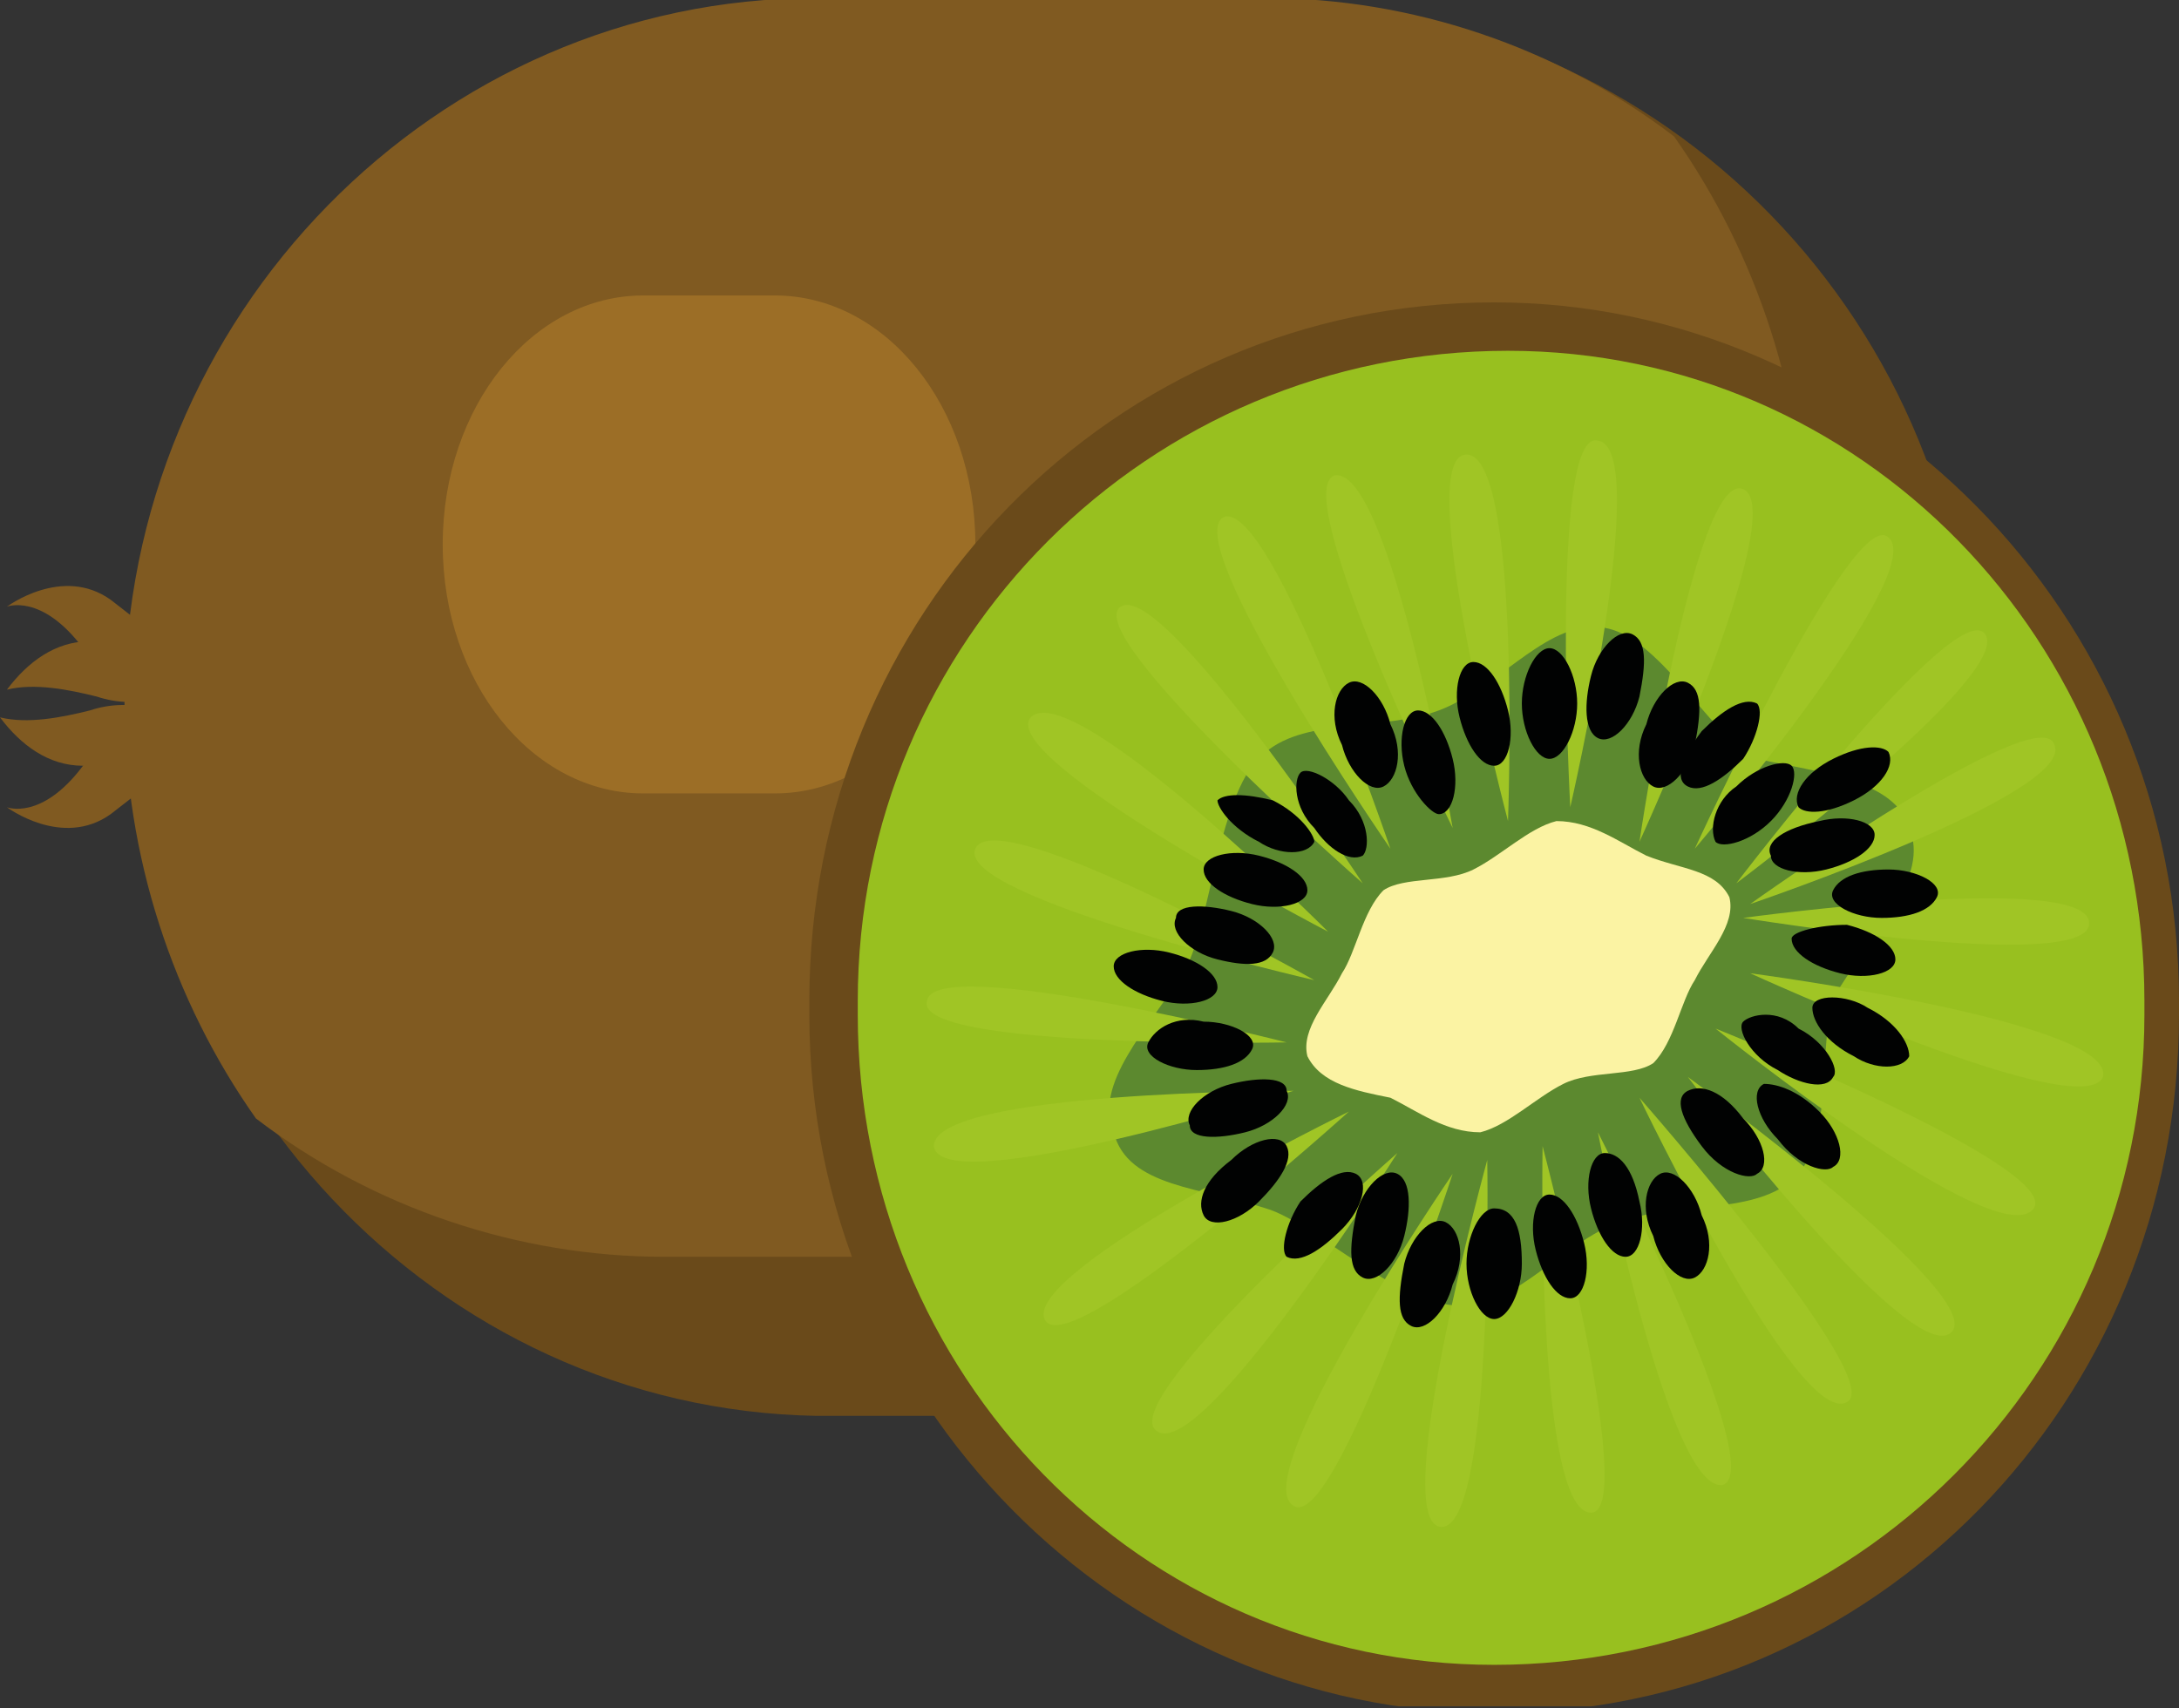 <?xml version="1.0" encoding="utf-8"?>
<!-- Generator: Adobe Illustrator 27.6.1, SVG Export Plug-In . SVG Version: 6.00 Build 0)  -->
<svg version="1.1" id="Calque_1" xmlns="http://www.w3.org/2000/svg" xmlns:xlink="http://www.w3.org/1999/xlink" x="0px" y="0px"
	 viewBox="0 0 31.5 24.7" style="enable-background:new 0 0 31.5 24.7;" xml:space="preserve">
<rect x="0" y="0" width="31.5" height="24.7" fill="#333333" stroke="none"/>
<style type="text/css">
	.st0{clip-path:url(#SVGID_00000086688699639619928240000014148896847234135481_);}
	.st1{fill:#6A4A1A;}
	.st2{fill:#805A21;}
	.st3{fill:#9C6E26;}
	.st4{fill:#98C01F;}
	.st5{fill:#5C892F;}
	.st6{fill:#FBF3A3;}
	.st7{fill:#A0C525;}
	.st8{fill:#010202;}
</style>
<g id="Groupe_15_00000168112352189754838950000011021171025323126158_" transform="translate(639 502.172)">
	<g>
		<defs>
			<rect id="SVGID_1_" x="-639" y="-502.2" width="31.5" height="24.7"/>
		</defs>
		<clipPath id="SVGID_00000116947824267609127730000000731927208547808443_">
			<use xlink:href="#SVGID_1_"  style="overflow:visible;"/>
		</clipPath>
		
			<g id="Groupe_14_00000162343241117787709600000000762654329661291676_" transform="translate(0 0)" style="clip-path:url(#SVGID_00000116947824267609127730000000731927208547808443_);">
			<path id="Tracé_81_00000109715572777110596270000017108972844937374625_" class="st1" d="M-620.7-481.7h-6.5
				c-5.5-0.1-9.9-4.8-9.8-10.4c0.1-5.5,4.4-9.9,9.8-10h6.5c5.5-0.1,10.1,4.4,10.2,10c0.1,5.6-4.3,10.3-9.8,10.4
				C-620.5-481.7-620.6-481.7-620.7-481.7"/>
			<path id="Tracé_82_00000000937856529252596910000016857402022615417778_" class="st2" d="M-620.7-502.2h-6.5
				c-5.5,0-10,4.6-10,10.2c0,2.2,0.7,4.3,1.9,6c1.7,1.3,3.8,2,5.9,2h6.5c5.5,0,10-4.6,10-10.2c0-2.2-0.7-4.3-1.9-6
				C-616.5-501.5-618.6-502.2-620.7-502.2"/>
			<path id="Tracé_83_00000109741957951456674190000014888466850026564763_" class="st2" d="M-636.5-492.8l-0.9-0.7
				c-0.7-0.5-1.5,0.1-1.5,0.1s0.5-0.2,1.1,0.6c0.4,0.5,0.9,0.7,1.5,0.7L-636.5-492.8z"/>
			<path id="Tracé_84_00000178196467093165079480000006334190985719682961_" class="st2" d="M-636.5-491.1l-0.9,0.7
				c-0.7,0.5-1.5-0.1-1.5-0.1s0.5,0.2,1.1-0.6c0.4-0.5,0.9-0.7,1.5-0.7L-636.5-491.1z"/>
			<path id="Tracé_85_00000059989808202738016810000000328520528845165968_" class="st2" d="M-636.7-491.1l-1.1,0
				c-0.5,0-0.9-0.3-1.2-0.7c0.4,0.1,0.9,0,1.3-0.1c0.6-0.2,1.2,0,1.6,0.4L-636.7-491.1z"/>
			<path id="Tracé_86_00000067216363909629483210000012308229546029590687_" class="st2" d="M-636.6-492.9l-1.1,0
				c-0.5,0-0.9,0.3-1.2,0.7c0.4-0.1,0.9,0,1.3,0.1c0.6,0.2,1.2,0,1.6-0.4L-636.6-492.9z"/>
			<path id="Tracé_87_00000033334888099911049060000005787723972179868592_" class="st3" d="M-627.8-490.7h-1.9
				c-1.6,0-2.9-1.6-2.9-3.6s1.3-3.6,2.9-3.6h1.9c1.6,0,2.9,1.6,2.9,3.6S-626.2-490.7-627.8-490.7"/>
			<path id="Tracé_88_00000058578534064863506480000011924208077985392273_" class="st1" d="M-607.5-487.5c0,5.6-4.4,10.1-9.9,10.1
				c-5.4,0-9.9-4.5-9.9-10.1v-0.2c0-5.6,4.4-10.1,9.9-10.1c5.4,0,9.9,4.5,9.9,10.1"/>
			<path id="Tracé_89_00000077310615158397933610000006576398280012301979_" class="st4" d="M-608-487.5c0,5.2-4.2,9.4-9.4,9.4
				c-5.1,0-9.2-4.2-9.2-9.4v-0.2c0-5.2,4.2-9.4,9.4-9.4c5.1,0,9.2,4.2,9.2,9.4"/>
			<path id="Tracé_90_00000075874138376806577450000016365027034562967200_" class="st5" d="M-611.4-490.2c0.3,0.7-0.5,1.5-1,2.3
				c-0.4,0.6,0,2.2-0.7,2.8c-0.6,0.5-1.7,0.3-2.5,0.6s-1.5,1.2-2.2,1.2c-0.9,0.1-2.2-1.2-2.9-1.4c-0.9-0.3-2-0.3-2.2-1.1
				c-0.3-0.7,0.5-1.5,1-2.3c0.4-0.6,0.5-2.7,1.2-3.2c0.6-0.5,1.7-0.3,2.5-0.6c0.8-0.3,1.5-1.2,2.2-1.2c0.9-0.1,1.7,1.6,2.4,1.9
				C-612.7-491-611.6-490.9-611.4-490.2"/>
			<path id="Tracé_91_00000181767081457021944700000012590656883539668611_" class="st6" d="M-614-489.2c0.1,0.4-0.3,0.8-0.5,1.2
				c-0.2,0.3-0.3,0.9-0.6,1.2c-0.3,0.2-0.9,0.1-1.3,0.3s-0.8,0.6-1.2,0.7c-0.5,0-0.9-0.3-1.3-0.5c-0.5-0.1-1-0.2-1.2-0.6
				c-0.1-0.4,0.3-0.8,0.5-1.2c0.2-0.3,0.3-0.9,0.6-1.2c0.3-0.2,0.9-0.1,1.3-0.3c0.4-0.2,0.8-0.6,1.2-0.7c0.5,0,0.9,0.3,1.3,0.5
				C-614.7-489.6-614.2-489.6-614-489.2"/>
			<path id="Tracé_92_00000021838400206781377740000012859530161952254911_" class="st7" d="M-617.2-490.3c0,0,0.2-5.3-0.6-5.3
				C-618.6-495.6-617.2-490.3-617.2-490.3"/>
			<path id="Tracé_93_00000127001974491842220480000012317274744182169271_" class="st7" d="M-616.3-490.5c0,0,1.2-5.2,0.4-5.3
				C-616.6-496-616.3-490.5-616.3-490.5"/>
			<path id="Tracé_94_00000142171813661817352300000006698425031098904477_" class="st7" d="M-615.3-490c0,0,2.2-4.8,1.5-5.1
				C-614.5-495.4-615.3-490-615.3-490"/>
			<path id="Tracé_95_00000137099330014365242560000003677614292559291530_" class="st7" d="M-614.5-489.9c0,0,3.4-4,2.8-4.5
				C-612.2-494.9-614.5-489.9-614.5-489.9"/>
			<path id="Tracé_96_00000140004215710451580640000012845152493675047314_" class="st7" d="M-613.9-489.4c0,0,4-3,3.6-3.6
				C-610.7-493.6-613.9-489.4-613.9-489.4"/>
			<path id="Tracé_97_00000173132968975578112750000006463416981079085720_" class="st7" d="M-613.7-489.1c0,0,4.7-1.6,4.4-2.3
				C-609.5-492.1-613.7-489.1-613.7-489.1"/>
			<path id="Tracé_98_00000041975672265803299110000009205867210237610925_" class="st7" d="M-618-490.2c0,0-0.9-5.2-1.7-5.1
				C-620.4-495.1-618-490.2-618-490.2"/>
			<path id="Tracé_99_00000158725963300813125880000001869714922094327709_" class="st7" d="M-618.9-489.9c0,0-1.7-5-2.4-4.8
				C-622-494.4-618.9-489.9-618.9-489.9"/>
			<path id="Tracé_100_00000032607801679751181410000010712555830611137951_" class="st7" d="M-619.3-489.4c0,0-2.9-4.4-3.5-4
				S-619.3-489.4-619.3-489.4"/>
			<path id="Tracé_101_00000116945522303409537030000008636411724965157042_" class="st7" d="M-619.8-488.7c0,0-3.7-3.7-4.3-3.1
				C-624.6-491.2-619.8-488.7-619.8-488.7"/>
			<path id="Tracé_102_00000146469066378206136420000013195628038291588030_" class="st7" d="M-620-488c0,0-4.6-2.6-4.9-1.9
				C-625.2-489.2-620-488-620-488"/>
			<path id="Tracé_103_00000006695172590655214800000017082993651127086262_" class="st7" d="M-620.4-487.1c0,0-5.1-1.3-5.2-0.6
				C-625.8-487-620.4-487.1-620.4-487.1"/>
			<path id="Tracé_104_00000047021199292365606650000014576393095727998635_" class="st7" d="M-620.3-486.4c0,0-5.2,0-5.2,0.8
				C-625.4-484.8-620.3-486.4-620.3-486.4"/>
			<path id="Tracé_105_00000119838999641496549060000016647762808633301162_" class="st7" d="M-619.5-486.1c0,0-4.7,2.3-4.4,3
				S-619.5-486.1-619.5-486.1"/>
			<path id="Tracé_106_00000003806769177123886400000017477596970770753206_" class="st7" d="M-618.8-485.5c0,0-4,3.5-3.5,4
				C-621.7-480.9-618.8-485.5-618.8-485.5"/>
			<path id="Tracé_107_00000080182035466550543390000011239369130567017383_" class="st7" d="M-618-485.2c0,0-3,4.4-2.3,4.8
				C-619.7-480-618-485.2-618-485.2"/>
			<path id="Tracé_108_00000074442826622996694930000010281511869967941531_" class="st7" d="M-617.5-485.4c0,0-1.4,5.1-0.7,5.3
				C-617.4-479.9-617.5-485.4-617.5-485.4"/>
			<path id="Tracé_109_00000178171825679827867530000007853535459680814998_" class="st7" d="M-616.7-485.6c0,0-0.1,5.3,0.7,5.3
				C-615.3-480.3-616.7-485.6-616.7-485.6"/>
			<path id="Tracé_110_00000120557453115053855350000011796570186256462747_" class="st7" d="M-615.9-485.8c0,0,1,5.2,1.8,5.1
				C-613.4-480.9-615.9-485.8-615.9-485.8"/>
			<path id="Tracé_111_00000070829104906854284890000013336280569261267108_" class="st7" d="M-615.3-486.3c0,0,2.3,4.8,3,4.4
				C-611.7-482.2-615.3-486.3-615.3-486.3"/>
			<path id="Tracé_112_00000004511809052455031570000002102625756668026277_" class="st7" d="M-614.6-486.6c0,0,3.2,4.2,3.8,3.7
				S-614.6-486.6-614.6-486.6"/>
			<path id="Tracé_113_00000165912640445195163470000002161041166213691551_" class="st7" d="M-614.2-487.3c0,0,4.1,3.3,4.6,2.6
				C-609.2-485.3-614.2-487.3-614.2-487.3"/>
			<path id="Tracé_114_00000087373051695104137240000001687579533199104447_" class="st7" d="M-613.7-488.1c0,0,4.8,2.2,5.1,1.5
				C-608.4-487.4-613.7-488.1-613.7-488.1"/>
			<path id="Tracé_115_00000059301948507029932880000016211705160304276664_" class="st7" d="M-613.8-488.9c0,0,4.9,0.8,5,0.1
				C-608.7-489.6-613.8-488.9-613.8-488.9"/>
			<path id="Tracé_116_00000116952586645370931130000015924978305272747912_" class="st8" d="M-617-483.9c0,0.4-0.2,0.8-0.4,0.8
				c-0.2,0-0.4-0.4-0.4-0.8s0.2-0.8,0.4-0.8C-617.1-484.7-617-484.4-617-483.9"/>
			<path id="Tracé_117_00000138547187551575102620000013061941932990285223_" class="st8" d="M-618.7-484.3
				c-0.1,0.4-0.4,0.7-0.6,0.6c-0.2-0.1-0.2-0.4-0.1-0.9c0.1-0.4,0.4-0.7,0.6-0.6S-618.6-484.7-618.7-484.3"/>
			<path id="Tracé_118_00000061465230481501482220000006716955858455486889_" class="st8" d="M-618-483.6c-0.1,0.4-0.4,0.7-0.6,0.6
				c-0.2-0.1-0.2-0.4-0.1-0.9c0.1-0.4,0.4-0.7,0.6-0.6C-617.9-484.4-617.8-484-618-483.6"/>
			<path id="Tracé_119_00000140698426812918429260000012403058199169525436_" class="st8" d="M-619.6-484.4
				c-0.3,0.3-0.6,0.5-0.8,0.4c-0.1-0.1,0-0.5,0.2-0.8c0.3-0.3,0.6-0.5,0.8-0.4S-619.3-484.7-619.6-484.4"/>
			<path id="Tracé_120_00000088846464431710514440000010889771723738438319_" class="st8" d="M-616.1-484.2c0.1,0.4,0,0.8-0.2,0.8
				s-0.4-0.3-0.5-0.7c-0.1-0.4,0-0.8,0.2-0.8C-616.4-484.9-616.2-484.6-616.1-484.2"/>
			<path id="Tracé_121_00000018959063008949634250000011207468907554280083_" class="st8" d="M-615.3-484.8c0.1,0.4,0,0.8-0.2,0.8
				s-0.4-0.3-0.5-0.7c-0.1-0.4,0-0.8,0.2-0.8S-615.4-485.3-615.3-484.8"/>
			<path id="Tracé_122_00000075164013688189692470000001165836699731569312_" class="st8" d="M-614.4-484.6
				c0.2,0.4,0.1,0.8-0.1,0.9c-0.2,0.1-0.5-0.2-0.6-0.6c-0.2-0.4-0.1-0.8,0.1-0.9C-614.8-485.3-614.5-485-614.4-484.6"/>
			<path id="Tracé_123_00000017487126492128988400000000989059623007496599_" class="st8" d="M-617-492c0-0.4,0.2-0.8,0.4-0.8
				s0.4,0.4,0.4,0.8c0,0.4-0.2,0.8-0.4,0.8S-617-491.6-617-492"/>
			<path id="Tracé_124_00000155861955638226479610000005330980364993022388_" class="st8" d="M-615.2-491.7
				c0.1-0.4,0.4-0.7,0.6-0.6c0.2,0.1,0.2,0.4,0.1,0.9c-0.1,0.4-0.4,0.7-0.6,0.6S-615.4-491.3-615.2-491.7"/>
			<path id="Tracé_125_00000041275784423706446140000001558912324037513392_" class="st8" d="M-616-492.4c0.1-0.4,0.4-0.7,0.6-0.6
				c0.2,0.1,0.2,0.4,0.1,0.9c-0.1,0.4-0.4,0.7-0.6,0.6C-616.1-491.6-616.1-492-616-492.4"/>
			<path id="Tracé_126_00000109011022553901660410000012194052627717665183_" class="st8" d="M-614.4-491.6
				c0.3-0.3,0.6-0.5,0.8-0.4c0.1,0.1,0,0.5-0.2,0.8c-0.3,0.3-0.6,0.5-0.8,0.4C-614.8-490.9-614.7-491.2-614.4-491.6"/>
			<path id="Tracé_127_00000009582974684037123930000018144027677573503120_" class="st8" d="M-617.9-491.8c-0.1-0.4,0-0.8,0.2-0.8
				c0.2,0,0.4,0.3,0.5,0.7c0.1,0.4,0,0.8-0.2,0.8C-617.6-491.1-617.8-491.4-617.9-491.8"/>
			<path id="Tracé_128_00000083089716867181214750000005345639784147906479_" class="st8" d="M-618.7-491.1c-0.1-0.4,0-0.8,0.2-0.8
				s0.4,0.3,0.5,0.7c0.1,0.4,0,0.8-0.2,0.8C-618.3-490.4-618.6-490.7-618.7-491.1"/>
			<path id="Tracé_129_00000121248529640316823460000005244854219682812586_" class="st8" d="M-619.6-491.4
				c-0.2-0.4-0.1-0.8,0.1-0.9c0.2-0.1,0.5,0.2,0.6,0.6c0.2,0.4,0.1,0.8-0.1,0.9C-619.2-490.7-619.5-491-619.6-491.4"/>
			<path id="Tracé_130_00000061448465123579866900000016716471326812945300_" class="st8" d="M-613.8-486c0.3,0.3,0.4,0.7,0.2,0.8
				c-0.1,0.1-0.5,0-0.8-0.4s-0.4-0.7-0.2-0.8C-614.4-486.5-614.1-486.4-613.8-486"/>
			<path id="Tracé_131_00000156584766279264878530000007617782913969647751_" class="st8" d="M-612.7-486.1
				c0.3,0.3,0.4,0.7,0.2,0.8c-0.1,0.1-0.5,0-0.8-0.4c-0.3-0.3-0.4-0.7-0.2-0.8C-613.3-486.5-613-486.4-612.7-486.1"/>
			<path id="Tracé_132_00000008833806274046940310000017437815335165733033_" class="st8" d="M-613-487.3c0.4,0.2,0.6,0.6,0.5,0.7
				c-0.1,0.2-0.5,0.1-0.8-0.1c-0.4-0.2-0.6-0.6-0.5-0.7S-613.3-487.6-613-487.3"/>
			<path id="Tracé_133_00000171717349918532586610000002262491388114488219_" class="st8" d="M-612-487.6c0.4,0.2,0.6,0.5,0.6,0.7
				c-0.1,0.2-0.5,0.2-0.8,0c-0.4-0.2-0.6-0.5-0.6-0.7S-612.3-487.8-612-487.6"/>
			<path id="Tracé_134_00000145769547477903258040000018023607895065722811_" class="st8" d="M-612.3-488.8
				c0.4,0.1,0.7,0.3,0.7,0.5s-0.4,0.3-0.8,0.2c-0.4-0.1-0.7-0.3-0.7-0.5C-613.1-488.7-612.7-488.8-612.3-488.8"/>
			<path id="Tracé_135_00000000913383970467837540000009893579384866804664_" class="st8" d="M-611.7-489.6c0.4,0,0.8,0.2,0.7,0.4
				s-0.4,0.3-0.8,0.3c-0.4,0-0.8-0.2-0.7-0.4S-612.1-489.6-611.7-489.6"/>
			<path id="Tracé_136_00000118395775948402353840000002356183754500929951_" class="st8" d="M-612.7-490.3c0.4-0.1,0.8,0,0.8,0.2
				c0,0.2-0.3,0.4-0.7,0.5c-0.4,0.1-0.8,0-0.8-0.2C-613.5-490-613.2-490.2-612.7-490.3"/>
			<path id="Tracé_137_00000178193129697035935910000001578831264325773717_" class="st8" d="M-612.5-491.2
				c0.4-0.2,0.7-0.2,0.8-0.1c0.1,0.2-0.1,0.5-0.5,0.7c-0.4,0.2-0.7,0.2-0.8,0.1C-613.1-490.7-612.9-491-612.5-491.2"/>
			<path id="Tracé_138_00000100354474796926433740000002900254398973803675_" class="st8" d="M-613.9-490.8
				c0.3-0.3,0.7-0.4,0.8-0.3c0.1,0.1,0,0.5-0.3,0.8c-0.3,0.3-0.7,0.4-0.8,0.3C-614.3-490.2-614.2-490.6-613.9-490.8"/>
			<path id="Tracé_139_00000077285347255170151240000013703251075348353198_" class="st8" d="M-619.5-490.6
				c0.3,0.3,0.3,0.7,0.2,0.8c-0.2,0.1-0.5-0.1-0.7-0.4c-0.3-0.3-0.3-0.7-0.2-0.8C-620.1-491.1-619.7-490.9-619.5-490.6"/>
			<path id="Tracé_140_00000095327106704656145240000011528754460511970222_" class="st8" d="M-620.6-490.6
				c0.4,0.2,0.6,0.5,0.6,0.6c-0.1,0.2-0.5,0.2-0.8,0c-0.4-0.2-0.6-0.5-0.6-0.6C-621.3-490.7-621-490.7-620.6-490.6"/>
			<path id="Tracé_141_00000023263682919959615590000010683659934749771154_" class="st8" d="M-620.8-489.8
				c0.4,0.1,0.7,0.3,0.7,0.5c0,0.2-0.4,0.3-0.8,0.2c-0.4-0.1-0.7-0.3-0.7-0.5C-621.6-489.8-621.2-489.9-620.8-489.8"/>
			<path id="Tracé_142_00000080902111517375317590000003549432656577988748_" class="st8" d="M-621.2-489c0.4,0.1,0.7,0.4,0.6,0.6
				c-0.1,0.2-0.4,0.2-0.8,0.1s-0.7-0.4-0.6-0.6C-622-489.1-621.6-489.1-621.2-489"/>
			<path id="Tracé_143_00000172422915003871524190000009679809664600720546_" class="st8" d="M-622.1-488.4
				c0.4,0.1,0.7,0.3,0.7,0.5c0,0.2-0.4,0.3-0.8,0.2c-0.4-0.1-0.7-0.3-0.7-0.5C-622.9-488.4-622.5-488.5-622.1-488.4"/>
			<path id="Tracé_144_00000108988208299389828670000016926094276054982833_" class="st8" d="M-621.6-487.4c0.4,0,0.8,0.2,0.7,0.4
				s-0.4,0.3-0.8,0.3s-0.8-0.2-0.7-0.4S-622-487.5-621.6-487.4"/>
			<path id="Tracé_145_00000098934378837096281720000003339445291673868697_" class="st8" d="M-621.2-486.5
				c0.4-0.1,0.8-0.1,0.8,0.1c0.1,0.2-0.2,0.5-0.6,0.6c-0.4,0.1-0.8,0.1-0.8-0.1C-621.9-486.1-621.6-486.4-621.2-486.5"/>
			<path id="Tracé_146_00000103233932087488997050000016231161595399151000_" class="st8" d="M-621.2-485.4
				c0.3-0.3,0.7-0.4,0.8-0.2s-0.1,0.5-0.4,0.8s-0.7,0.4-0.8,0.2C-621.7-484.8-621.6-485.1-621.2-485.4"/>
		</g>
	</g>
</g>
</svg>

